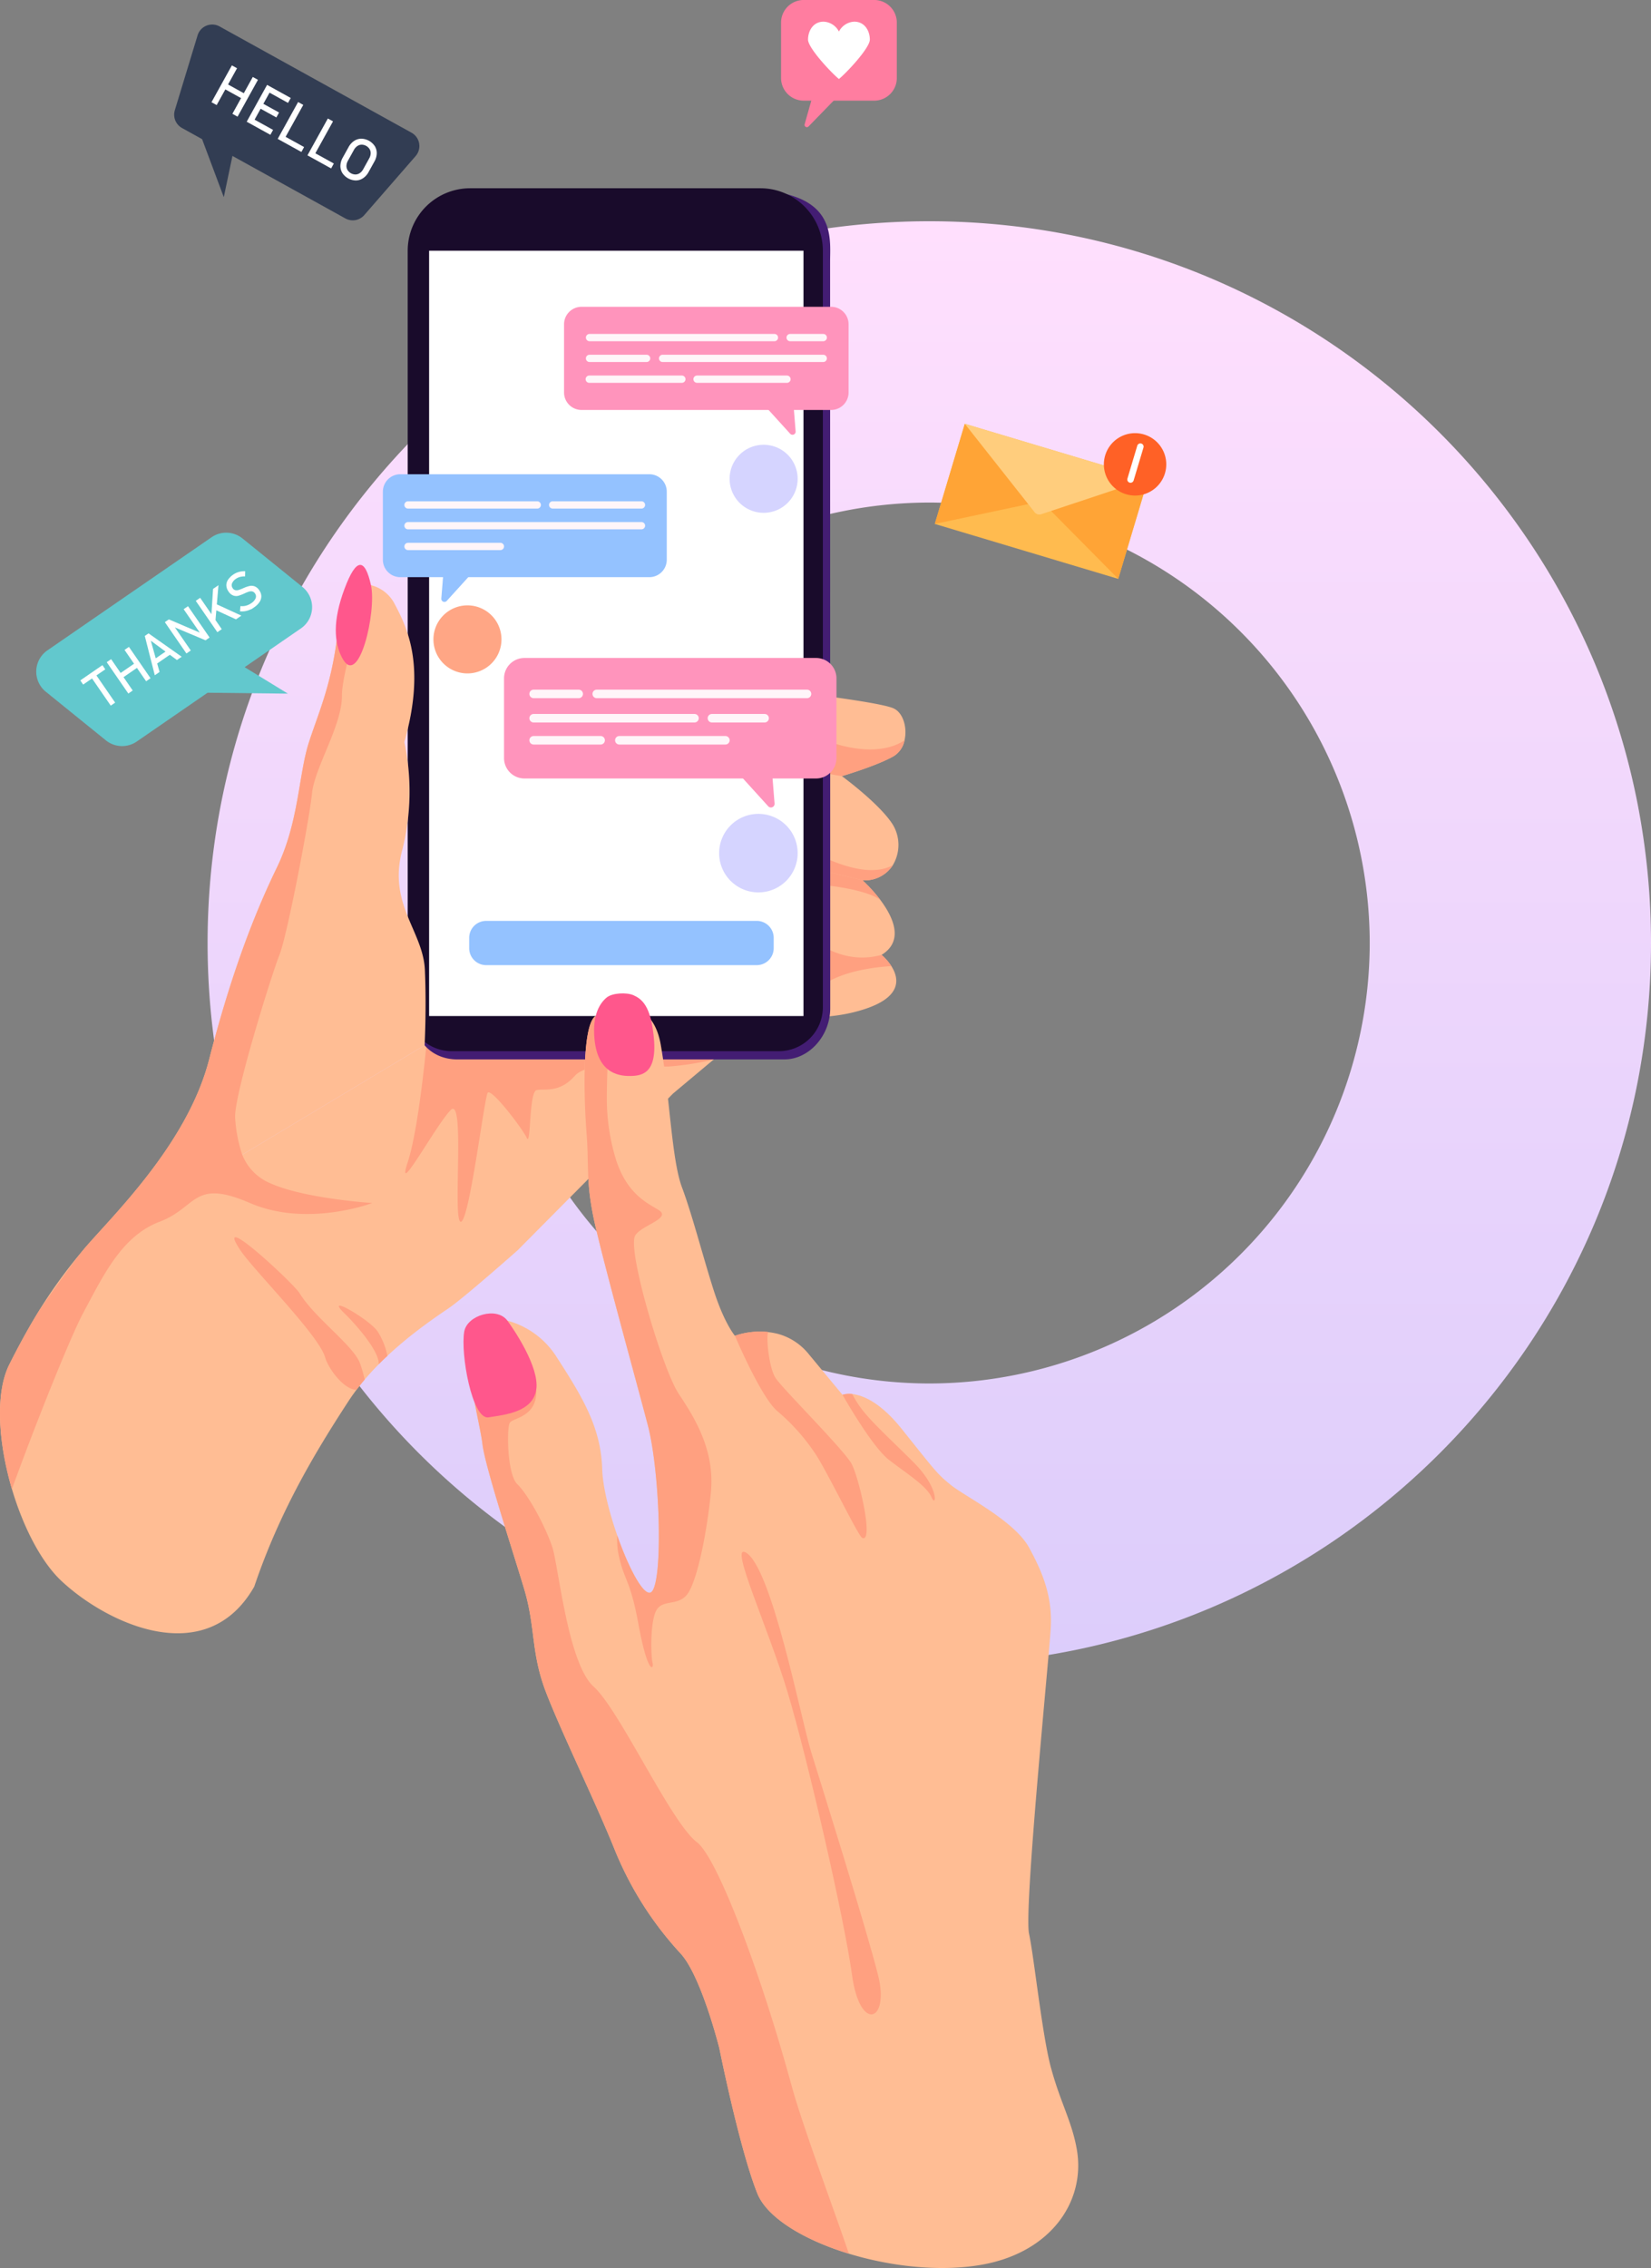 <svg xmlns="http://www.w3.org/2000/svg" xmlns:xlink="http://www.w3.org/1999/xlink" width="346.577" height="476.06" viewBox="0 0 346.577 476.06">
  <rect x="0" y="0" width="346.577" height="476.06" fill="#808080" stroke="none"/>
  <defs>
    <linearGradient id="linear-gradient" x1="0.5" x2="0.5" y2="1" gradientUnits="objectBoundingBox">
      <stop offset="0" stop-color="#ffdffd"/>
      <stop offset="1" stop-color="#dccdfb"/>
    </linearGradient>
    <clipPath id="clip-path">
      <rect id="Rectangle_5083" data-name="Rectangle 5083" width="244.824" height="476.06" fill="none"/>
    </clipPath>
  </defs>
  <g id="Group_14779" data-name="Group 14779" transform="translate(-823.423 -400.559)">
    <path id="Subtraction_5" data-name="Subtraction 5" d="M-15171.5-2660a152.618,152.618,0,0,1-30.532-3.078,150.713,150.713,0,0,1-28.437-8.828,151.54,151.54,0,0,1-25.735-13.968,152.622,152.622,0,0,1-22.421-18.5,152.574,152.574,0,0,1-18.5-22.422,151.561,151.561,0,0,1-13.969-25.734,150.712,150.712,0,0,1-8.827-28.438A152.578,152.578,0,0,1-15323-2811.5a152.58,152.58,0,0,1,3.078-30.532,150.7,150.7,0,0,1,8.827-28.438,151.561,151.561,0,0,1,13.969-25.734,152.589,152.589,0,0,1,18.5-22.422,152.6,152.6,0,0,1,22.421-18.5,151.5,151.5,0,0,1,25.735-13.969,150.7,150.7,0,0,1,28.438-8.828A152.611,152.611,0,0,1-15171.5-2963a152.6,152.6,0,0,1,30.532,3.078,150.686,150.686,0,0,1,28.438,8.828,151.572,151.572,0,0,1,25.735,13.969,152.6,152.6,0,0,1,22.421,18.5,152.607,152.607,0,0,1,18.5,22.422,151.561,151.561,0,0,1,13.968,25.734,150.707,150.707,0,0,1,8.828,28.438A152.651,152.651,0,0,1-15020-2811.5a152.649,152.649,0,0,1-3.078,30.532,150.7,150.7,0,0,1-8.828,28.438,151.579,151.579,0,0,1-13.968,25.734,152.592,152.592,0,0,1-18.5,22.422,152.635,152.635,0,0,1-22.421,18.5,151.571,151.571,0,0,1-25.735,13.968,150.7,150.7,0,0,1-28.438,8.828A152.611,152.611,0,0,1-15171.5-2660Zm0-243.955a92.559,92.559,0,0,0-92.454,92.455,92.559,92.559,0,0,0,92.454,92.455,92.56,92.56,0,0,0,92.455-92.455A92.56,92.56,0,0,0-15171.5-2903.955Z" transform="translate(16190 3410.001)" fill="url(#linear-gradient)"/>
    <g id="Group_12060" data-name="Group 12060" transform="translate(823.423 400.555)">
      <g id="Group_12059" data-name="Group 12059" transform="translate(0 0.004)" clip-path="url(#clip-path)">
        <path id="Path_19997" data-name="Path 19997" d="M156.466,672.771,141.3,685.477,108.654,718.4s-11.346,10.044-14.477,12.159c-5.54,3.736-15.163,10.519-21.037,19.523-7.19,11.027-14.476,23.268-19.765,38.9-10.078,17.713-30.985,7.731-40.507-1.21C8.586,783.749,4.836,776.385,2.5,768.5c-2.85-9.652-3.575-20.089-.551-26.127,2.235-4.456,4.3-8.163,6.333-11.438a.025.025,0,0,1,.01-.02A106.17,106.17,0,0,1,16.991,718.9c.15-.184.29-.353.416-.508l33.443-20.065L89.135,675.36Z" transform="translate(0 -455.954)" fill="#ffbd94"/>
        <path id="Path_19998" data-name="Path 19998" d="M519.705,463.389c-3.461,2-10.882,4.189-10.882,4.189s7.968,5.828,10.7,10.2a8.24,8.24,0,0,1-.008,8.492v.008a6.938,6.938,0,0,1-6.367,3.157,32.206,32.206,0,0,1,3.771,4.166.007.007,0,0,0,.007.008c2.664,3.559,5,8.56.228,11.49l.008.007a11.243,11.243,0,0,1,2.049,2.353c1.571,2.466,2.345,6.329-5.335,8.932-11.839,4.007-23.859,0-23.859,0l5.464-66.842s21.127,2.368,24.223,3.825c2.019.949,2.876,4.075,2.269,6.686a5.06,5.06,0,0,1-2.269,3.332" transform="translate(-332.096 -304.67)" fill="#ffbd94"/>
        <path id="Path_19999" data-name="Path 19999" d="M268.973,661.757s-1.791,22.493-4.493,30.689,5.936-7.864,9.032-10.96.323,23.316,2.1,23.457,4.928-25.975,5.657-27.067,7.285,7.467,8.2,9.471.43-9.676,2.069-10.041,4.748.691,7.992-2.963c2.943-3.314,12.9-1.856,19.741-1.987a59.469,59.469,0,0,0,9.465-1.492l-53.473-9.107Z" transform="translate(-178.895 -448.489)" fill="#ffa080"/>
        <path id="Path_20000" data-name="Path 20000" d="M547.255,478.825a5.063,5.063,0,0,1-2.269,3.332c-3.461,2-10.882,4.189-10.882,4.189s-4.963-.729-5.145-1.275-1.639-7.832-1.639-7.832c4.325,2.55,14,5.547,19.936,1.586" transform="translate(-357.376 -323.437)" fill="#ffa080"/>
        <path id="Path_20001" data-name="Path 20001" d="M542.163,555.243v.008a6.938,6.938,0,0,1-6.367,3.157l-6.769-1.639-5.592-5.449c.577.364,12.149,7.589,18.729,3.923" transform="translate(-354.743 -373.644)" fill="#ffa080"/>
        <path id="Path_20002" data-name="Path 20002" d="M547.179,574.031c-2.785-2.186-11.239-3.164-12.514-3.164l1.973-2.641,6.769,1.639a32.192,32.192,0,0,1,3.772,4.166" transform="translate(-362.355 -385.101)" fill="#ffa080"/>
        <path id="Path_20003" data-name="Path 20003" d="M541.947,615.849c-3.862.235-10.64,1.108-14.806,4.288-6.1,4.644-2.55-10.654-2.55-10.654s6.374,6.466,15.3,4.007l.008.007a11.241,11.241,0,0,1,2.049,2.353" transform="translate(-354.831 -413.061)" fill="#ffa080"/>
        <path id="Path_20004" data-name="Path 20004" d="M347.863,307.874H279.169c-5.1,0-8.894-3.585-8.894-8.681V140.4a13.113,13.113,0,0,1,13.113-13.114h60.923c2.938,0,1.559-1.656,4.2-.968,9.909,2.584,8.915,9.777,8.915,14.082l.028,156.724c0,5.828-4.493,10.746-9.59,10.746" transform="translate(-183.172 -85.5)" fill="#431d73"/>
        <path id="Path_20005" data-name="Path 20005" d="M343.487,303.744H274.793a9.228,9.228,0,0,1-9.228-9.228V135.727a13.113,13.113,0,0,1,13.113-13.113H339.6a13.114,13.114,0,0,1,13.113,13.113V294.516a9.228,9.228,0,0,1-9.228,9.228" transform="translate(-179.98 -83.1)" fill="#190b2b"/>
        <rect id="Rectangle_5081" data-name="Rectangle 5081" width="78.589" height="160.64" transform="translate(90.078 52.628)" fill="#fff"/>
        <path id="Path_20006" data-name="Path 20006" d="M54.014,520.576c5.464-6.557,21.856-21.947,26.5-40.069s9.562-30.689,14.206-40.251,4.553-19.579,6.739-26.318,4.918-12.339,6.193-24.292c.759-7.141,3.87-9.236,6.83-8.682a7.672,7.672,0,0,1,5.008,4.015c2.7,5.1,6.511,13.068,2,28.913a50,50,0,0,1-.41,22.539c-3.142,11.474,4.358,17.1,4.718,25.3.355,8.093-.058,15.812-.058,15.812Z" transform="translate(-36.607 -258.133)" fill="#ffbd94"/>
        <path id="Path_20007" data-name="Path 20007" d="M78.147,510.649s-13.659,5.192-25.677,0-11.022.915-18.942,3.919-11.747,11.08-16.121,19.276c-2.613,4.9-9.8,22.76-14.9,36.835-2.85-9.653-3.575-20.089-.551-26.127,2.235-4.456,4.3-8.162,6.333-11.438a.025.025,0,0,1,.01-.019c3.672-5.254,6.9-9.759,8.694-12.009l.416-.508c5.462-6.556,21.855-21.947,26.5-40.067s9.566-30.689,14.21-40.255,4.553-19.576,6.735-26.316,4.921-12.338,6.193-24.293c.76-7.142,3.871-9.232,6.832-8.68-2.269,6.14-6.1,18.516-6.1,23.229,0,6.285-5.738,15.028-6.285,20.491s-5.192,29.78-6.832,33.878-9.831,30.322-9.285,34.42a29.4,29.4,0,0,0,1.476,7.529,10.779,10.779,0,0,0,5.806,5.951c7.156,3.276,21.492,4.185,21.492,4.185" transform="translate(0 -258.134)" fill="#ffa080"/>
        <path id="Path_20008" data-name="Path 20008" d="M220.007,387.363c-1.608-3.149-2-7.58.546-14.411,2.493-6.693,4.3-6.42,5.555-.759,1.221,5.522-2.588,22.052-6.1,15.17" transform="translate(-148.233 -249.361)" fill="#ff578c"/>
        <path id="Path_20009" data-name="Path 20009" d="M180.006,835.7c-.551.653-1.721,2.146-1.721,2.146-2.47.072-5.812-4.151-6.617-6.868-1.366-4.644-14.965-18.213-17.758-22.4-6.01-9.015,11.14,6.921,12.431,9.016,3.278,5.327,11.343,10.959,12.708,14.784a30.625,30.625,0,0,1,.957,3.324" transform="translate(-103.445 -546.138)" fill="#ffa080"/>
        <path id="Path_20010" data-name="Path 20010" d="M427.737,878.162c1.962,7.307,4.455,11.393,5.446,17.293,1.813,10.8-5.472,21.529-20.057,24.082-17.915,3.136-43.1-5.152-47.029-14.979-3.761-9.4-7.979-30.494-7.979-30.494s-3.825-15.3-8.2-19.943a71.956,71.956,0,0,1-13.933-22.129c-4.1-10.108-10.928-24.041-14.206-32.51s-2.185-13.66-4.644-21.856-8.2-25.681-8.742-30.325-3.825-15.845-2.459-22.4c.7-3.347,3.946-4.417,7.7-3.536h.008A17.668,17.668,0,0,1,323.968,729c5.464,8.469,9.288,14.753,9.562,23.495.114,3.7,1.449,9.061,3.164,13.956,2.337,6.67,5.365,12.468,6.943,12,2.732-.82,2.186-24.861-.547-35.242s-9.341-34.225-11.186-42.619-1.108-11.747-1.655-18.669-.971-21.575,1.609-24.261a8.9,8.9,0,0,1,5.486-2.277c3.468-.243,7.331,1.5,8.477,8.052,1.912,10.935,2.277,24.132,4.462,29.961s4.553,15.117,6.739,21.856,4.371,9.289,4.371,9.289a.078.078,0,0,1,.03-.015,15.9,15.9,0,0,1,8.924-.41,12.535,12.535,0,0,1,6.526,4.25c6.193,7.467,7.1,8.56,7.1,8.56a5.436,5.436,0,0,1,2.922-.007h.008c2.2.5,5.5,2.178,9.456,7.111,7.285,9.107,7.467,9.471,10.381,11.839s13.3,7.467,16.392,13.113,4.918,10.564,4.553,16.938-5.646,58.919-4.553,64.11,2.737,21.2,4.6,28.139" transform="translate(-207.117 -444.151)" fill="#ffbd94"/>
        <path id="Path_20011" data-name="Path 20011" d="M366.1,1045.733c2.033,5.084,9.754,9.755,19.213,12.646-3.316-9.788-9.731-26.849-12.046-35.335-6.322-23.178-15.5-47.726-19.856-51.035-5.49-4.172-16.215-27.74-21.679-32.657s-7.4-25.634-8.718-29.43c-1.689-4.852-5.174-11.017-7.307-13.066s-2.254-11.795-1.571-12.888,5.816-1.16,5.554-6.966a19.251,19.251,0,0,0-6.806-13.159s-6.246-1.116-6.944,2.231c-1.366,6.557,1.912,17.758,2.459,22.4s6.283,22.128,8.742,30.325,1.366,13.386,4.644,21.856,10.109,22.4,14.207,32.51A71.944,71.944,0,0,0,349.922,995.3c4.372,4.644,8.2,19.943,8.2,19.943s4.218,21.09,7.979,30.494" transform="translate(-207.117 -585.327)" fill="#ffa080"/>
        <path id="Path_20012" data-name="Path 20012" d="M407.3,761.827c-.91,8.924-2.932,18.674-4.968,21.332-1.941,2.534-5.123.965-6.47,3.347s-1.161,9.638-.8,11.031c.354,1.348-.974,2.756-2.978-8.186-1.691-9.232-2.918-8.968-4.064-14.109a15.884,15.884,0,0,1-.376-4.445c2.337,6.671,5.365,12.469,6.943,12,2.732-.819,2.186-24.861-.546-35.242s-9.342-34.226-11.186-42.619-1.108-11.748-1.655-18.669-.971-21.575,1.609-24.261c1.032-1.085,1.378,1.878,2.307,4.665s.378,4.816.348,11.612a43.942,43.942,0,0,0,1.974,13.813c2.259,6.769,6.069,8.715,8.826,10.341,3.183,1.877-4.372,3.41-4.993,5.769-1.11,4.217,6.011,27.96,9.29,32.878s7.646,11.821,6.735,20.746" transform="translate(-258.075 -448.501)" fill="#ffa080"/>
        <path id="Path_20013" data-name="Path 20013" d="M487.485,883.841c-3.493-3.176-8.769-15.7-8.769-15.7a.077.077,0,0,1,.03-.015,16.251,16.251,0,0,1,6.953-.781c-.479.822.121,7.427,1.524,9.618s13.013,13.706,15.763,17.68c1.568,2.264,5.041,17.13,2.439,15.911-.814-.382-7.04-13.271-9.59-17.278a42.324,42.324,0,0,0-8.351-9.432" transform="translate(-324.437 -587.756)" fill="#ffa080"/>
        <path id="Path_20014" data-name="Path 20014" d="M567.462,929.537c-1-2.368-5.282-5.009-8.924-7.832s-9.744-13.66-9.744-13.66a4.747,4.747,0,0,1,2.037-.152,21.229,21.229,0,0,0,1.856,2.976c2.29,3.094,7.254,7.526,11.224,11.565,5.282,5.373,4.553,9.471,3.551,7.1" transform="translate(-371.93 -615.278)" fill="#ffa080"/>
        <path id="Path_20015" data-name="Path 20015" d="M483.85,1010.78c-3.324-1.662,4.75,15.71,8.848,29.308s11.915,47.46,13.554,59.481,7.923,9.835,5.464,0-11.978-40.168-14.091-47-8.311-39.059-13.775-41.791" transform="translate(-327.386 -684.955)" fill="#ffa080"/>
        <path id="Path_20016" data-name="Path 20016" d="M302.06,859.262c-.82,4.618,1.639,18.557,5.1,18.01s9.289-1.093,10.017-5.828-4.859-12.844-6.056-14.464c-2.231-3.02-8.453-1.146-9.061,2.282" transform="translate(-204.606 -579.769)" fill="#ff578c"/>
        <path id="Path_20017" data-name="Path 20017" d="M389.6,647.87c-1.366,1.138-3.035,3.523-2.566,8.656.688,7.534,5.452,7.935,8.047,7.8s5.577-1.229,4.154-10.108c-.766-4.781-2.347-6.094-4.018-6.83-1.433-.631-4.445-.494-5.618.484" transform="translate(-262.246 -438.49)" fill="#ff578c"/>
        <path id="Path_20018" data-name="Path 20018" d="M230.9,860.957a23.025,23.025,0,0,0-1.821,1.738c.152-2.853-5.153-8.712-7.164-10.654-4.553-4.4,5.04,1.12,6.893,3.712a15.026,15.026,0,0,1,2.092,5.205" transform="translate(-149.571 -576.331)" fill="#ffa080"/>
        <path id="Path_20019" data-name="Path 20019" d="M423.46,221.485H371.073a3.67,3.67,0,0,1-3.67-3.67V203.5a3.67,3.67,0,0,1,3.67-3.67H423.46a3.67,3.67,0,0,1,3.67,3.67v14.313a3.67,3.67,0,0,1-3.67,3.67" transform="translate(-248.998 -135.432)" fill="#ff94bc"/>
        <path id="Path_20020" data-name="Path 20020" d="M490.809,256.2l7.7,8.481a.657.657,0,0,0,1.142-.494l-.58-7.253Z" transform="translate(-332.633 -173.635)" fill="#ff94bc"/>
        <path id="Path_20021" data-name="Path 20021" d="M519.981,219.033h-7.005a.765.765,0,0,1,0-1.529h7.005a.765.765,0,0,1,0,1.529" transform="translate(-347.137 -147.409)" fill="#fff5f9"/>
        <path id="Path_20022" data-name="Path 20022" d="M421.178,219.033H382.308a.765.765,0,0,1,0-1.529h38.869a.765.765,0,0,1,0,1.529" transform="translate(-258.581 -147.409)" fill="#fff5f9"/>
        <path id="Path_20023" data-name="Path 20023" d="M463.8,232.583H430.085a.765.765,0,1,1,0-1.529H463.8a.765.765,0,0,1,0,1.529" transform="translate(-290.96 -156.592)" fill="#fff5f9"/>
        <path id="Path_20024" data-name="Path 20024" d="M394.342,232.583H382.308a.765.765,0,0,1,0-1.529h12.033a.765.765,0,0,1,0,1.529" transform="translate(-258.581 -156.592)" fill="#fff5f9"/>
        <path id="Path_20025" data-name="Path 20025" d="M471.269,246.133h-18.93a.765.765,0,0,1,0-1.529h18.93a.765.765,0,0,1,0,1.529" transform="translate(-306.043 -165.775)" fill="#fff5f9"/>
        <path id="Path_20026" data-name="Path 20026" d="M401.742,246.133H382.308a.765.765,0,1,1,0-1.529h19.435a.765.765,0,0,1,0,1.529" transform="translate(-258.581 -165.775)" fill="#fff5f9"/>
        <path id="Path_20027" data-name="Path 20027" d="M253.053,330.484h52.27a3.662,3.662,0,0,0,3.662-3.661V312.542a3.662,3.662,0,0,0-3.662-3.662h-52.27a3.662,3.662,0,0,0-3.662,3.662v14.281a3.661,3.661,0,0,0,3.662,3.661" transform="translate(-169.018 -209.336)" fill="#94c2ff"/>
        <path id="Path_20028" data-name="Path 20028" d="M296.274,365.123l-7.679,8.462a.656.656,0,0,1-1.14-.493l.579-7.237Z" transform="translate(-194.814 -247.454)" fill="#94c2ff"/>
        <path id="Path_20029" data-name="Path 20029" d="M377.024,328.037H358.383a.763.763,0,1,1,0-1.526h18.641a.763.763,0,0,1,0,1.526" transform="translate(-242.367 -221.285)" fill="#fff5f9"/>
        <path id="Path_20030" data-name="Path 20030" d="M291.293,328.037h-27.13a.763.763,0,1,1,0-1.526h27.13a.763.763,0,1,1,0,1.526" transform="translate(-178.512 -221.285)" fill="#fff5f9"/>
        <path id="Path_20031" data-name="Path 20031" d="M313.169,341.558H264.163a.763.763,0,1,1,0-1.526h49.006a.763.763,0,1,1,0,1.526" transform="translate(-178.512 -230.449)" fill="#fff5f9"/>
        <path id="Path_20032" data-name="Path 20032" d="M283.554,355.078H264.163a.763.763,0,0,1,0-1.526h19.391a.763.763,0,0,1,0,1.526" transform="translate(-178.512 -239.612)" fill="#fff5f9"/>
        <path id="Path_20033" data-name="Path 20033" d="M393.8,453.841H332.591a4.288,4.288,0,0,1-4.288-4.288V432.83a4.288,4.288,0,0,1,4.288-4.288H393.8a4.288,4.288,0,0,1,4.288,4.288v16.723a4.288,4.288,0,0,1-4.288,4.288" transform="translate(-222.498 -290.434)" fill="#ff94bc"/>
        <path id="Path_20034" data-name="Path 20034" d="M472.486,494.4l8.992,9.909a.768.768,0,0,0,1.334-.577l-.678-8.474Z" transform="translate(-320.215 -335.069)" fill="#ff94bc"/>
        <path id="Path_20035" data-name="Path 20035" d="M430.961,450.974H386.822a.893.893,0,1,1,0-1.787h44.138a.893.893,0,1,1,0,1.787" transform="translate(-261.553 -304.426)" fill="#fff5f9"/>
        <path id="Path_20036" data-name="Path 20036" d="M355.177,450.974h-9.459a.893.893,0,0,1,0-1.787h9.459a.893.893,0,1,1,0,1.787" transform="translate(-233.695 -304.426)" fill="#fff5f9"/>
        <path id="Path_20037" data-name="Path 20037" d="M423.8,481.167H401.538a.893.893,0,1,1,0-1.787H423.8a.893.893,0,1,1,0,1.787" transform="translate(-271.526 -324.888)" fill="#fff5f9"/>
        <path id="Path_20038" data-name="Path 20038" d="M359.777,481.167h-14.06a.893.893,0,0,1,0-1.787h14.06a.893.893,0,0,1,0,1.787" transform="translate(-233.695 -324.888)" fill="#fff5f9"/>
        <path id="Path_20039" data-name="Path 20039" d="M379.483,466.806H345.717a.893.893,0,1,1,0-1.787h33.765a.893.893,0,1,1,0,1.787" transform="translate(-233.695 -315.155)" fill="#fff5f9"/>
        <path id="Path_20040" data-name="Path 20040" d="M472.911,466.806H461.852a.893.893,0,1,1,0-1.787h11.059a.893.893,0,1,1,0,1.787" transform="translate(-312.403 -315.155)" fill="#fff5f9"/>
        <path id="Path_20041" data-name="Path 20041" d="M468.42,538.328a8.242,8.242,0,1,1,8.242,8.242,8.242,8.242,0,0,1-8.242-8.242" transform="translate(-317.459 -359.253)" fill="#d5d4ff"/>
        <path id="Path_20042" data-name="Path 20042" d="M475.245,296.829a7.142,7.142,0,1,1,7.142,7.142,7.142,7.142,0,0,1-7.142-7.142" transform="translate(-322.085 -196.329)" fill="#d5d4ff"/>
        <path id="Path_20043" data-name="Path 20043" d="M282.316,401.428a7.142,7.142,0,1,1,7.142,7.142,7.142,7.142,0,0,1-7.142-7.142" transform="translate(-191.332 -267.218)" fill="#ffa685"/>
        <rect id="Rectangle_5082" data-name="Rectangle 5082" width="21.94" height="40.186" transform="matrix(0.287, -0.958, 0.958, 0.287, 196.236, 109.974)" fill="#ffbb4f"/>
        <path id="Path_20044" data-name="Path 20044" d="M615.2,276.025l16.1,16.27L608.9,297.044Z" transform="translate(-412.669 -187.07)" fill="#ffa436"/>
        <path id="Path_20045" data-name="Path 20045" d="M700.788,311.776l-22.394,4.749,16.1,16.27Z" transform="translate(-459.763 -211.299)" fill="#ffa436"/>
        <path id="Path_20046" data-name="Path 20046" d="M666.922,287.547l-22.456,7.461a1.253,1.253,0,0,1-1.378-.413l-14.665-18.571Z" transform="translate(-425.897 -187.07)" fill="#ffcd7d"/>
        <path id="Path_20047" data-name="Path 20047" d="M719.292,286.8a6.549,6.549,0,1,1,4.4,8.152,6.549,6.549,0,0,1-4.4-8.152" transform="translate(-487.293 -191.208)" fill="#ff6126"/>
        <path id="Path_20048" data-name="Path 20048" d="M734.481,296.95a.68.68,0,0,1-.172-.677l2.053-6.859a.68.68,0,1,1,1.3.39l-2.053,6.859a.68.68,0,0,1-1.131.287" transform="translate(-497.639 -195.815)" fill="#fff"/>
        <path id="Path_20049" data-name="Path 20049" d="M528.3,21.133H513.508a4.754,4.754,0,0,1-4.754-4.754V4.758A4.754,4.754,0,0,1,513.508,0H528.3a4.754,4.754,0,0,1,4.754,4.754V16.379a4.754,4.754,0,0,1-4.754,4.754" transform="translate(-344.794 -0.004)" fill="#ff7da0"/>
        <path id="Path_20050" data-name="Path 20050" d="M532.854,56.962l-7.965,8.191a.488.488,0,0,1-.82-.473l2.182-7.717Z" transform="translate(-355.16 -38.606)" fill="#ff7da0"/>
        <path id="Path_20051" data-name="Path 20051" d="M536.029,14.116a3.8,3.8,0,0,0-3.219,2.08,3.8,3.8,0,0,0-3.219-2.08c-2.229,0-3.269,1.981-3.269,3.764s4.952,7.032,6.487,8.27c1.535-1.238,6.487-6.487,6.487-8.27s-1.04-3.764-3.269-3.764" transform="translate(-356.701 -9.568)" fill="#fff"/>
        <path id="Path_20052" data-name="Path 20052" d="M365.969,609.076h-56.8a3.561,3.561,0,0,1-3.561-3.561v-2.165a3.561,3.561,0,0,1,3.561-3.561h56.8a3.561,3.561,0,0,1,3.561,3.561v2.165a3.561,3.561,0,0,1-3.561,3.561" transform="translate(-207.116 -406.492)" fill="#94c2ff"/>
        <path id="Path_20053" data-name="Path 20053" d="M149.382,56.678,115.1,37.705a3.206,3.206,0,0,1-1.515-3.737l4.775-15.714a3.205,3.205,0,0,1,4.619-1.873l40.288,22.3a3.206,3.206,0,0,1,.866,4.909L153.352,55.977a3.206,3.206,0,0,1-3.971.7" transform="translate(-76.885 -10.83)" fill="#323d53"/>
        <path id="Path_20054" data-name="Path 20054" d="M126.817,77.736l6.108,16.332,2.684-12.783Z" transform="translate(-85.947 -52.685)" fill="#323d53"/>
        <path id="Path_20055" data-name="Path 20055" d="M142.033,42.593l1.085.6-4.28,7.733-1.085-.6Zm-1.211,3.783,4.292,2.375-.571,1.032-4.292-2.376Zm5.6-1.352,1.085.6-4.28,7.733-1.085-.6Z" transform="translate(-93.358 -28.868)" fill="#fff"/>
        <path id="Path_20056" data-name="Path 20056" d="M164.972,55.288l1.085.6-4.28,7.733-1.085-.6ZM161.79,62.28l4.441,2.457-.571,1.032-4.441-2.458Zm1.84-3.324,3.856,2.134-.571,1.032-3.856-2.134Zm1.869-3.377,4.441,2.458-.571,1.032-4.441-2.458Z" transform="translate(-108.905 -37.471)" fill="#fff"/>
        <path id="Path_20057" data-name="Path 20057" d="M185.172,66.465l1.085.6-4.28,7.733-1.085-.6Zm-3.166,7,4.425,2.449-.571,1.032L181.435,74.5Z" transform="translate(-122.595 -45.046)" fill="#fff"/>
        <path id="Path_20058" data-name="Path 20058" d="M204.546,77.188l1.085.6-4.28,7.733-1.085-.6Zm-3.166,7,4.425,2.449-.571,1.032-4.425-2.449Z" transform="translate(-135.725 -52.313)" fill="#fff"/>
        <path id="Path_20059" data-name="Path 20059" d="M222.121,97.525a2.758,2.758,0,0,1-.4-1.529,3.637,3.637,0,0,1,.491-1.684l1.213-2.191a3.635,3.635,0,0,1,1.166-1.31,2.762,2.762,0,0,1,1.508-.471,3.484,3.484,0,0,1,2.851,1.578,2.764,2.764,0,0,1,.4,1.528,3.643,3.643,0,0,1-.491,1.684l-1.213,2.191a3.637,3.637,0,0,1-1.166,1.31,2.764,2.764,0,0,1-1.508.472,3.489,3.489,0,0,1-2.851-1.578m2.783.325a1.652,1.652,0,0,0,.9-.3,2.294,2.294,0,0,0,.707-.807l1.254-2.266a2.3,2.3,0,0,0,.308-1.028,1.66,1.66,0,0,0-.225-.924,2.011,2.011,0,0,0-1.686-.933,1.657,1.657,0,0,0-.9.3,2.292,2.292,0,0,0-.707.807L223.3,94.965a2.3,2.3,0,0,0-.308,1.028,1.653,1.653,0,0,0,.225.924,2.009,2.009,0,0,0,1.686.933" transform="translate(-150.264 -61.226)" fill="#fff"/>
        <path id="Path_20060" data-name="Path 20060" d="M79.166,367.063,44.719,390.8a5.43,5.43,0,0,1-6.5-.249L25.63,380.363a5.431,5.431,0,0,1,.333-8.7l34.446-23.732a5.431,5.431,0,0,1,6.5.249L79.5,358.368a5.431,5.431,0,0,1-.334,8.7" transform="translate(-16.003 -235.156)" fill="#62c8cd"/>
        <path id="Path_20061" data-name="Path 20061" d="M120.251,436.513l21.677.247-11.668-7.143Z" transform="translate(-81.497 -291.163)" fill="#62c8cd"/>
        <path id="Path_20062" data-name="Path 20062" d="M52.305,436.423l4.643-3.2.6.878-4.643,3.2Zm2.23-.743.923-.636,4.162,6.041-.923.636Z" transform="translate(-35.448 -293.607)" fill="#fff"/>
        <path id="Path_20063" data-name="Path 20063" d="M69.519,424.536l.923-.636,4.533,6.58-.923.636Zm2.573,2.505,3.652-2.516.6.878L72.7,427.919Zm1.165-5.08.923-.636,4.533,6.58-.923.636Z" transform="translate(-47.115 -285.543)" fill="#fff"/>
        <path id="Path_20064" data-name="Path 20064" d="M94.316,413.064l.787-.543,6.959,4.909-1,.686-5.481-4.052,1.833,6.564-1,.686Zm1.626,5.159,3.462-2.385.6.878L96.546,419.1Z" transform="translate(-63.92 -279.576)" fill="#fff"/>
        <path id="Path_20065" data-name="Path 20065" d="M107.374,398.166l.837-.577,6.721,2.869-.027.193-3.585-5.2.914-.63,4.53,6.575-.846.583-6.66-2.8.028-.193,3.532,5.127-.914.63Z" transform="translate(-72.77 -267.578)" fill="#fff"/>
        <path id="Path_20066" data-name="Path 20066" d="M127.51,384.432l.923-.636,4.533,6.58-.923.636Zm3.268,3.193.361-5.694,1.136-.782L131.6,389.1Zm.665-1.379.264-1.176,5.377,2.468-1.131.78Z" transform="translate(-86.416 -258.315)" fill="#fff"/>
        <path id="Path_20067" data-name="Path 20067" d="M152.756,379.942l-.488.2a4.127,4.127,0,0,1-.981.275,4.08,4.08,0,0,1-1,.023l.088-1.1a3.168,3.168,0,0,0,1.165-.082,3.492,3.492,0,0,0,1.094-.514,2.4,2.4,0,0,0,.926-1.028,1.033,1.033,0,0,0-.122-1.02l0,0a.964.964,0,0,0-.554-.422,1.3,1.3,0,0,0-.667.02,6.189,6.189,0,0,0-.854.324.123.123,0,0,0-.033.016.1.1,0,0,1-.033.016l-.077.033a8.533,8.533,0,0,1-1.251.485,1.837,1.837,0,0,1-1.067-.033,2.082,2.082,0,0,1-1.035-.872l0,0a2.318,2.318,0,0,1-.445-1.232,2.086,2.086,0,0,1,.345-1.209,4.215,4.215,0,0,1,1.854-1.5,4.223,4.223,0,0,1,.832-.236,4.741,4.741,0,0,1,.918-.068l-.02,1.095a3.716,3.716,0,0,0-1.034.1,2.6,2.6,0,0,0-.844.378,2.149,2.149,0,0,0-.862.991,1.075,1.075,0,0,0,.152,1.02l0,0a.881.881,0,0,0,.56.4,1.409,1.409,0,0,0,.677-.043,8.718,8.718,0,0,0,.931-.358.367.367,0,0,0,.039-.017l.038-.016.056-.025.056-.025a6.69,6.69,0,0,1,1.2-.4,1.89,1.89,0,0,1,1.042.079,2.083,2.083,0,0,1,.972.835l.006.009a2.2,2.2,0,0,1,.424,1.226,2.162,2.162,0,0,1-.377,1.221,4.135,4.135,0,0,1-1.151,1.124l-.475.327" transform="translate(-99.905 -252.122)" fill="#fff"/>
      </g>
    </g>
  </g>
</svg>
